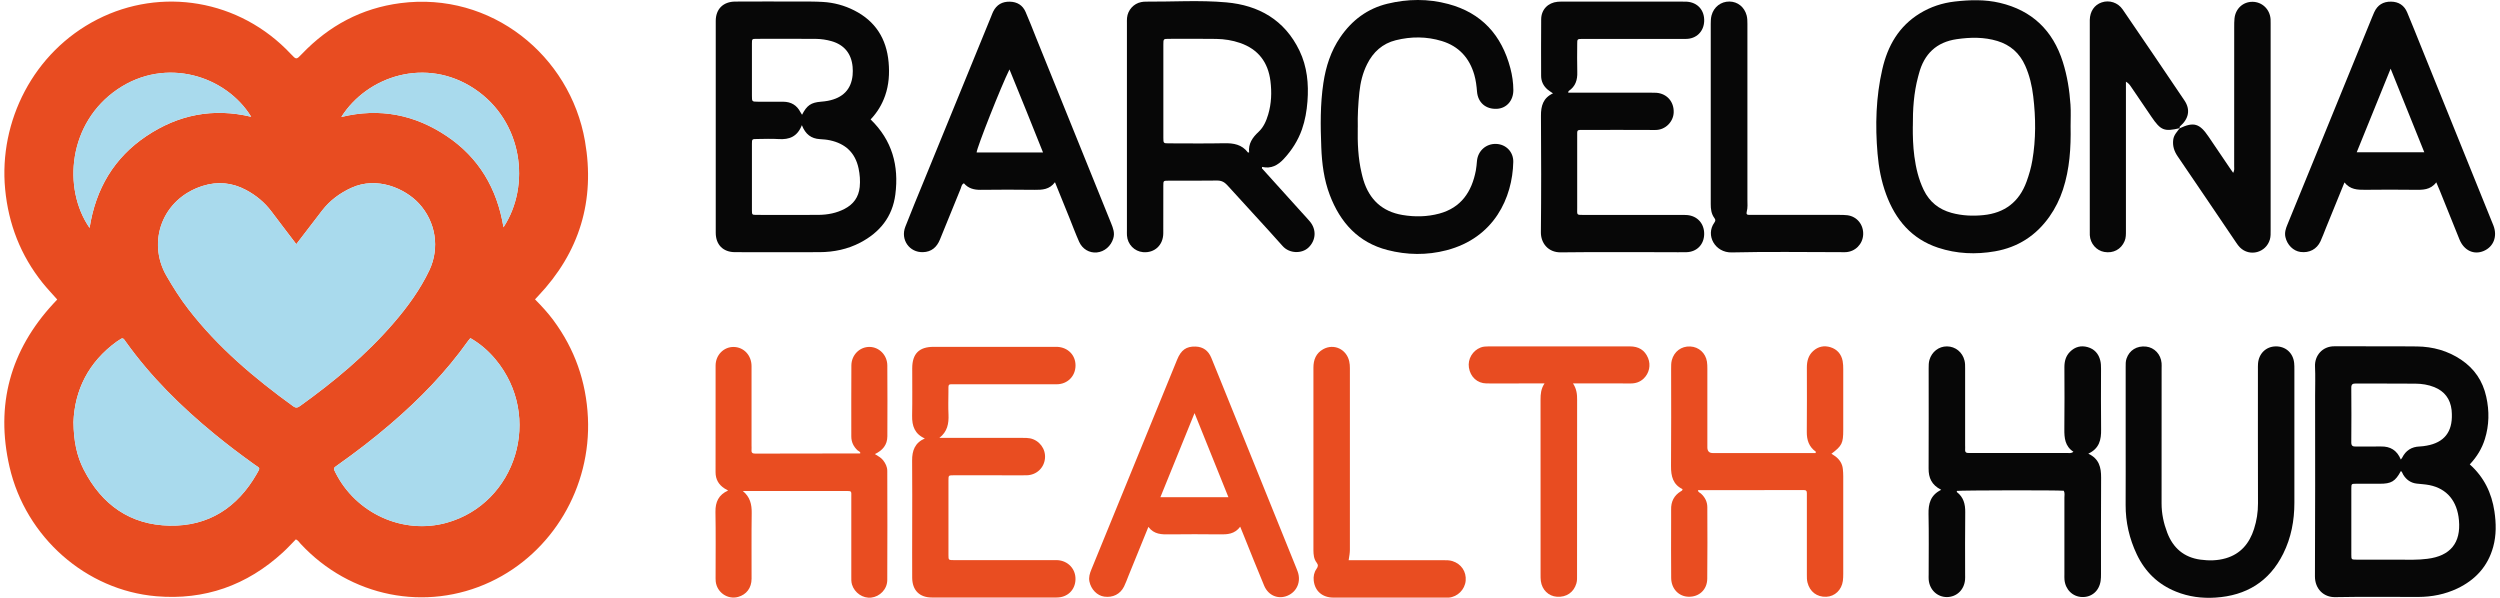 <svg width="138" height="33" viewBox="0 0 138 33" fill="none" xmlns="http://www.w3.org/2000/svg">
<g id="logo 1" clip-path="url(#clip0_384_1106)">
<path id="Vector" d="M29.535 16.527C29.906 16.901 30.243 17.268 30.541 17.669C31.723 19.263 32.357 21.053 32.453 23.05C32.636 26.895 30.501 30.509 27.075 32.118C23.507 33.793 19.326 32.956 16.597 30.021C16.518 29.935 16.457 29.827 16.332 29.772C16.093 30.014 15.862 30.268 15.61 30.498C13.624 32.318 11.288 33.139 8.626 32.913C4.752 32.583 1.418 29.655 0.526 25.771C-0.26 22.347 0.571 19.335 2.942 16.765C3.015 16.686 3.087 16.61 3.159 16.533C2.883 16.22 2.604 15.929 2.351 15.614C1.144 14.104 0.468 12.378 0.284 10.442C-0.071 6.71 1.831 2.876 5.379 1.068C8.882 -0.718 13.211 -0.054 16.058 2.984C16.359 3.304 16.356 3.301 16.668 2.975C18.165 1.412 19.965 0.451 22.103 0.173C27.12 -0.478 31.468 3.07 32.29 7.783C32.863 11.072 31.989 13.934 29.702 16.344C29.654 16.395 29.605 16.448 29.533 16.525L29.535 16.527ZM16.356 13.478C15.878 12.851 15.43 12.268 14.988 11.677C14.61 11.172 14.137 10.784 13.589 10.49C12.824 10.08 12.024 9.999 11.193 10.261C8.945 10.969 8.109 13.356 9.19 15.226C9.56 15.867 9.955 16.491 10.407 17.075C12.04 19.185 14.049 20.878 16.188 22.426C16.332 22.53 16.428 22.506 16.561 22.411C18.445 21.061 20.221 19.585 21.742 17.816C22.505 16.93 23.191 15.987 23.698 14.924C24.289 13.681 24.051 12.23 23.121 11.227C22.371 10.418 20.825 9.712 19.394 10.369C18.76 10.66 18.212 11.062 17.781 11.621C17.316 12.223 16.857 12.827 16.358 13.476L16.356 13.478ZM25.963 18.665C25.914 18.725 25.875 18.767 25.84 18.815C24.62 20.535 23.163 22.029 21.573 23.392C20.627 24.205 19.641 24.962 18.625 25.68C18.396 25.841 18.396 25.845 18.508 26.068C19.641 28.343 22.249 29.525 24.655 28.855C28.484 27.79 29.991 23.004 27.345 19.831C26.954 19.362 26.498 18.971 25.961 18.661L25.963 18.665ZM4.056 23.312C4.067 24.331 4.231 25.16 4.624 25.925C5.62 27.869 7.194 28.974 9.362 29.016C11.499 29.056 13.098 28.03 14.17 26.161C14.384 25.788 14.359 25.868 14.044 25.641C13.292 25.103 12.555 24.547 11.84 23.959C10.009 22.457 8.329 20.804 6.941 18.863C6.914 18.824 6.886 18.786 6.859 18.747C6.81 18.681 6.754 18.656 6.678 18.705C6.599 18.756 6.516 18.804 6.44 18.859C4.882 19.988 4.116 21.54 4.054 23.312H4.056ZM4.945 12.581C5.285 10.411 6.302 8.705 8.08 7.512C9.837 6.332 11.764 5.944 13.865 6.447C12.481 4.194 9.165 3.112 6.493 4.926C3.773 6.773 3.436 10.393 4.945 12.581ZM18.845 6.456C20.971 5.938 22.899 6.332 24.66 7.512C26.424 8.694 27.439 10.396 27.792 12.545C29.308 10.232 28.857 6.688 26.201 4.911C23.512 3.111 20.261 4.209 18.843 6.454L18.845 6.456Z" fill="#E84C21"/>
<path id="Vector_2" d="M48.059 6.593C49.25 7.748 49.627 9.148 49.423 10.735C49.263 11.972 48.56 12.829 47.491 13.39C46.79 13.758 46.029 13.916 45.242 13.919C43.687 13.925 42.13 13.923 40.574 13.919C39.918 13.919 39.511 13.511 39.509 12.852C39.507 8.952 39.507 5.054 39.509 1.154C39.509 0.503 39.916 0.093 40.58 0.087C41.735 0.078 42.89 0.084 44.045 0.085C44.505 0.085 44.964 0.08 45.424 0.107C46.029 0.142 46.611 0.299 47.152 0.574C48.315 1.161 48.936 2.133 49.051 3.436C49.107 4.059 49.069 4.675 48.86 5.276C48.689 5.768 48.428 6.202 48.059 6.591V6.593ZM44.263 6.908C44.013 7.549 43.564 7.713 42.989 7.677C42.591 7.651 42.187 7.669 41.787 7.673C41.511 7.675 41.506 7.679 41.506 7.944C41.504 9.165 41.504 10.383 41.506 11.604C41.506 11.855 41.513 11.862 41.764 11.862C42.906 11.864 44.051 11.871 45.193 11.861C45.691 11.855 46.177 11.764 46.626 11.527C47.111 11.273 47.399 10.885 47.457 10.321C47.491 9.972 47.464 9.628 47.392 9.289C47.206 8.422 46.658 7.927 45.818 7.746C45.635 7.706 45.445 7.691 45.258 7.68C44.784 7.653 44.463 7.419 44.263 6.908ZM44.272 6.337C44.542 5.81 44.77 5.66 45.314 5.614C45.442 5.603 45.572 5.59 45.7 5.565C46.529 5.406 46.988 4.932 47.064 4.152C47.078 3.998 47.078 3.841 47.064 3.687C46.997 2.959 46.601 2.475 45.907 2.274C45.622 2.192 45.33 2.15 45.036 2.146C43.942 2.139 42.847 2.141 41.753 2.144C41.511 2.144 41.506 2.152 41.506 2.411C41.504 3.367 41.506 4.322 41.506 5.277C41.506 5.611 41.508 5.612 41.828 5.614C42.299 5.616 42.771 5.614 43.241 5.616C43.667 5.62 43.986 5.805 44.184 6.192C44.206 6.233 44.233 6.271 44.274 6.337H44.272Z" fill="#070707"/>
<path id="Vector_3" d="M136.331 25.634C137.119 26.337 137.54 27.213 137.692 28.226C137.789 28.879 137.802 29.54 137.625 30.184C137.33 31.267 136.634 32.012 135.648 32.483C134.967 32.806 134.241 32.949 133.491 32.951C131.959 32.953 130.427 32.933 128.895 32.962C128.267 32.973 127.782 32.504 127.785 31.816C127.803 28.491 127.794 25.167 127.794 21.842C127.794 21.304 127.814 20.764 127.789 20.228C127.762 19.635 128.193 19.11 128.86 19.115C130.381 19.124 131.899 19.106 133.421 19.124C134.294 19.135 135.12 19.362 135.857 19.858C136.589 20.351 137.05 21.031 137.241 21.901C137.416 22.686 137.405 23.465 137.165 24.236C137.003 24.757 136.729 25.211 136.333 25.634H136.331ZM132.53 26C132.217 26.577 132 26.705 131.354 26.703C130.917 26.703 130.481 26.701 130.045 26.703C129.8 26.705 129.795 26.708 129.793 26.963C129.791 28.182 129.791 29.401 129.793 30.621C129.793 30.887 129.799 30.892 130.071 30.892C131.12 30.894 132.168 30.89 133.215 30.896C133.475 30.896 133.734 30.877 133.99 30.846C135.259 30.691 135.848 29.968 135.734 28.716C135.639 27.656 135.07 26.972 134.104 26.778C133.873 26.732 133.637 26.723 133.403 26.695C133.076 26.657 132.833 26.485 132.66 26.207C132.617 26.137 132.601 26.049 132.529 25.998L132.53 26ZM132.525 25.365C132.561 25.317 132.586 25.292 132.602 25.261C132.803 24.86 133.125 24.662 133.565 24.646C133.694 24.64 133.822 24.624 133.95 24.6C134.918 24.428 135.379 23.844 135.342 22.847C135.34 22.775 135.336 22.702 135.329 22.633C135.257 22.018 134.938 21.597 134.371 21.368C134.037 21.234 133.685 21.181 133.332 21.178C132.237 21.167 131.139 21.178 130.044 21.17C129.872 21.17 129.79 21.203 129.791 21.405C129.8 22.409 129.8 23.414 129.791 24.419C129.79 24.624 129.879 24.651 130.047 24.649C130.507 24.642 130.966 24.655 131.426 24.646C131.941 24.635 132.311 24.849 132.525 25.367V25.365Z" fill="#070707"/>
<path id="Vector_4" d="M69.656 9.289C70.388 10.1 71.12 10.909 71.851 11.72C72.002 11.888 72.159 12.051 72.303 12.223C72.684 12.675 72.642 13.273 72.224 13.669C71.864 14.009 71.179 14.009 70.799 13.579C69.797 12.45 68.764 11.35 67.753 10.23C67.589 10.049 67.427 9.963 67.178 9.966C66.282 9.981 65.387 9.97 64.489 9.974C64.221 9.974 64.215 9.979 64.215 10.252C64.213 11.125 64.219 11.999 64.213 12.873C64.21 13.533 63.732 13.974 63.096 13.919C62.621 13.877 62.242 13.489 62.209 13.004C62.202 12.909 62.206 12.812 62.206 12.717C62.206 8.912 62.206 5.107 62.206 1.302C62.206 1.194 62.202 1.086 62.213 0.98C62.253 0.558 62.579 0.195 62.992 0.116C63.073 0.1 63.155 0.091 63.239 0.091C64.723 0.102 66.214 -0.001 67.693 0.131C69.478 0.29 70.912 1.096 71.73 2.796C72.155 3.678 72.246 4.628 72.172 5.596C72.132 6.121 72.044 6.637 71.869 7.139C71.651 7.757 71.31 8.292 70.867 8.769C70.539 9.123 70.17 9.329 69.667 9.214C69.663 9.24 69.661 9.267 69.658 9.293L69.656 9.289ZM68.951 8.412C68.899 7.935 69.135 7.591 69.472 7.28C69.746 7.025 69.897 6.681 70.004 6.321C70.184 5.715 70.206 5.091 70.128 4.472C69.998 3.431 69.449 2.715 68.452 2.371C68.023 2.223 67.582 2.155 67.135 2.148C66.262 2.135 65.39 2.142 64.518 2.144C64.219 2.144 64.217 2.148 64.217 2.466C64.217 4.178 64.217 5.887 64.217 7.598C64.217 7.909 64.221 7.913 64.525 7.913C65.54 7.913 66.553 7.929 67.567 7.907C68.09 7.896 68.551 7.971 68.888 8.42C68.892 8.425 68.91 8.418 68.953 8.411L68.951 8.412Z" fill="#070707"/>
<path id="Vector_5" d="M114.297 6.961C114.32 8.147 114.248 9.326 113.875 10.464C113.699 11 113.453 11.5 113.127 11.961C112.383 13.013 111.381 13.652 110.127 13.872C109.067 14.057 108.011 14.014 106.984 13.674C105.531 13.193 104.635 12.142 104.113 10.724C103.848 10.003 103.705 9.251 103.641 8.487C103.506 6.919 103.55 5.358 103.904 3.819C104.201 2.521 104.821 1.447 105.974 0.74C106.569 0.376 107.213 0.164 107.899 0.085C108.733 -0.01 109.573 -0.036 110.395 0.158C112.159 0.574 113.318 1.67 113.869 3.423C114.111 4.19 114.237 4.979 114.291 5.781C114.318 6.172 114.297 6.569 114.297 6.963V6.961ZM105.587 6.976C105.582 7.506 105.598 8.068 105.672 8.628C105.758 9.271 105.904 9.895 106.187 10.482C106.508 11.148 107.025 11.558 107.726 11.751C108.305 11.908 108.892 11.934 109.481 11.875C110.644 11.76 111.453 11.159 111.864 10.032C112.003 9.65 112.116 9.262 112.184 8.861C112.387 7.684 112.376 6.502 112.235 5.321C112.167 4.739 112.033 4.168 111.794 3.63C111.485 2.933 110.97 2.479 110.251 2.261C109.512 2.038 108.762 2.054 108.011 2.162C106.895 2.324 106.21 2.975 105.924 4.071C105.91 4.13 105.892 4.187 105.877 4.243C105.641 5.129 105.582 6.033 105.589 6.976H105.587Z" fill="#070707"/>
<path id="Vector_6" d="M51.059 24.207C50.491 23.959 50.339 23.513 50.349 22.951C50.367 22.078 50.353 21.203 50.355 20.33C50.356 19.527 50.733 19.146 51.532 19.146C53.748 19.146 55.965 19.146 58.181 19.146C58.241 19.146 58.298 19.146 58.358 19.146C58.951 19.174 59.372 19.604 59.369 20.177C59.367 20.764 58.926 21.211 58.327 21.212C56.476 21.216 54.624 21.212 52.773 21.212C52.303 21.212 52.357 21.154 52.353 21.628C52.35 22.047 52.337 22.466 52.357 22.883C52.379 23.385 52.295 23.831 51.852 24.172H52.191C53.618 24.172 55.044 24.172 56.471 24.172C56.601 24.172 56.732 24.172 56.858 24.196C57.374 24.302 57.727 24.776 57.684 25.29C57.639 25.828 57.215 26.227 56.662 26.236C56.156 26.244 55.647 26.236 55.141 26.236C54.303 26.236 53.467 26.236 52.629 26.236C52.361 26.236 52.355 26.242 52.355 26.511C52.353 27.887 52.353 29.263 52.355 30.64C52.355 30.916 52.361 30.918 52.658 30.919C54.462 30.919 56.266 30.919 58.069 30.919C58.163 30.919 58.259 30.916 58.353 30.919C58.949 30.945 59.383 31.403 59.367 31.985C59.353 32.563 58.926 32.982 58.331 32.982C56.421 32.986 54.511 32.982 52.6 32.982C52.211 32.982 51.821 32.982 51.432 32.982C50.755 32.98 50.358 32.583 50.353 31.89C50.347 30.98 50.353 30.07 50.353 29.161C50.353 27.916 50.362 26.672 50.349 25.427C50.344 24.875 50.501 24.439 51.059 24.199V24.207Z" fill="#E94D21"/>
<path id="Vector_7" d="M107.152 27.036C106.621 26.767 106.455 26.373 106.459 25.859C106.469 24.016 106.462 22.173 106.462 20.33C106.462 20.175 106.462 20.021 106.505 19.869C106.635 19.419 107.021 19.119 107.471 19.121C107.94 19.122 108.331 19.443 108.442 19.908C108.477 20.05 108.475 20.191 108.475 20.336C108.475 21.749 108.475 23.16 108.475 24.573C108.475 24.657 108.481 24.741 108.475 24.823C108.466 24.97 108.545 25.01 108.669 25.005C108.717 25.003 108.763 25.005 108.812 25.005C110.582 25.005 112.35 25.005 114.119 25.005C114.218 25.005 114.326 25.037 114.453 24.937C113.986 24.633 113.946 24.174 113.952 23.68C113.966 22.543 113.959 21.406 113.955 20.268C113.955 19.944 114.029 19.655 114.264 19.419C114.541 19.139 114.88 19.058 115.24 19.161C115.604 19.263 115.844 19.521 115.936 19.904C115.974 20.056 115.977 20.211 115.977 20.367C115.977 21.48 115.965 22.592 115.981 23.705C115.99 24.269 115.889 24.754 115.274 25.043C115.876 25.325 115.984 25.804 115.981 26.364C115.968 28.136 115.977 29.906 115.975 31.677C115.975 31.809 115.974 31.941 115.954 32.071C115.869 32.623 115.459 32.975 114.928 32.956C114.409 32.938 114.008 32.543 113.959 31.999C113.95 31.904 113.955 31.807 113.955 31.712C113.955 30.299 113.955 28.888 113.955 27.475C113.955 27.347 113.986 27.212 113.921 27.089C113.541 27.052 108.291 27.062 108.019 27.098C108.019 27.12 108.01 27.155 108.019 27.162C108.383 27.44 108.486 27.819 108.481 28.268C108.466 29.417 108.475 30.564 108.475 31.714C108.475 31.809 108.481 31.906 108.471 32.001C108.423 32.561 108.005 32.956 107.467 32.958C106.936 32.958 106.511 32.556 106.464 31.999C106.455 31.904 106.462 31.807 106.462 31.712C106.462 30.599 106.478 29.486 106.455 28.374C106.444 27.805 106.559 27.332 107.15 27.04L107.152 27.036Z" fill="#070707"/>
<path id="Vector_8" d="M74.948 7.031C74.933 7.882 74.964 8.729 75.162 9.56C75.193 9.688 75.222 9.816 75.261 9.941C75.593 11.024 76.305 11.679 77.411 11.866C78.091 11.981 78.776 11.97 79.446 11.791C80.648 11.467 81.239 10.596 81.466 9.415C81.5 9.24 81.511 9.06 81.529 8.881C81.582 8.325 82.031 7.926 82.585 7.944C83.126 7.962 83.546 8.381 83.533 8.941C83.488 10.907 82.488 13.129 79.844 13.815C78.767 14.095 77.667 14.08 76.59 13.802C74.984 13.39 73.984 12.292 73.404 10.764C73.083 9.919 72.969 9.026 72.935 8.129C72.888 6.947 72.874 5.761 73.05 4.584C73.187 3.674 73.461 2.818 73.984 2.055C74.627 1.114 75.485 0.473 76.586 0.206C77.704 -0.065 78.831 -0.078 79.945 0.221C81.776 0.709 82.89 1.93 83.373 3.768C83.476 4.161 83.535 4.564 83.537 4.972C83.538 5.552 83.165 5.978 82.632 6.006C82.014 6.039 81.58 5.662 81.531 5.054C81.506 4.743 81.468 4.434 81.383 4.135C81.115 3.195 80.523 2.552 79.594 2.267C78.752 2.009 77.894 2.009 77.045 2.221C76.317 2.402 75.797 2.871 75.462 3.546C75.22 4.031 75.094 4.553 75.038 5.091C74.971 5.733 74.935 6.377 74.95 7.025L74.948 7.031Z" fill="#070707"/>
<path id="Vector_9" d="M93.725 27.078C93.743 27.171 93.833 27.193 93.891 27.244C94.114 27.446 94.244 27.695 94.244 27.999C94.248 29.314 94.257 30.632 94.24 31.948C94.233 32.552 93.792 32.953 93.212 32.94C92.669 32.929 92.257 32.504 92.249 31.91C92.237 30.868 92.246 29.827 92.246 28.785C92.246 28.57 92.251 28.355 92.246 28.14C92.233 27.695 92.402 27.351 92.782 27.12C92.822 27.096 92.873 27.084 92.875 26.999C92.354 26.75 92.235 26.293 92.24 25.736C92.257 23.941 92.246 22.146 92.246 20.35C92.246 20.195 92.244 20.041 92.283 19.887C92.408 19.404 92.811 19.1 93.303 19.126C93.774 19.148 94.149 19.487 94.224 19.964C94.244 20.092 94.246 20.226 94.246 20.358C94.246 21.734 94.246 23.11 94.246 24.486C94.246 24.558 94.246 24.629 94.246 24.703C94.249 24.903 94.346 25.005 94.535 25.008C94.605 25.008 94.677 25.008 94.747 25.008C96.457 25.008 98.167 25.008 99.877 25.008H100.209C100.245 24.971 100.249 24.944 100.225 24.928C99.856 24.66 99.73 24.293 99.735 23.84C99.748 22.656 99.74 21.47 99.739 20.286C99.739 19.937 99.818 19.624 100.083 19.38C100.362 19.124 100.694 19.06 101.04 19.166C101.402 19.278 101.64 19.54 101.714 19.926C101.743 20.078 101.747 20.235 101.747 20.391C101.748 21.503 101.747 22.616 101.747 23.729C101.747 24.468 101.68 24.605 101.096 25.047C101.177 25.1 101.253 25.145 101.323 25.198C101.548 25.372 101.696 25.596 101.725 25.888C101.738 26.018 101.747 26.15 101.747 26.282C101.747 28.077 101.747 29.873 101.747 31.668C101.747 31.8 101.743 31.931 101.727 32.062C101.658 32.567 101.285 32.923 100.809 32.942C100.291 32.962 99.901 32.662 99.773 32.153C99.737 32.01 99.739 31.869 99.739 31.725C99.739 30.312 99.739 28.901 99.739 27.488C99.739 27.404 99.735 27.32 99.739 27.237C99.748 27.098 99.685 27.04 99.55 27.052C99.539 27.052 99.526 27.052 99.513 27.052C97.591 27.052 95.669 27.054 93.747 27.056C93.739 27.056 93.732 27.069 93.723 27.078H93.725Z" fill="#E94D21"/>
<path id="Vector_10" d="M85.727 5.155C85.605 5.069 85.504 5.012 85.419 4.937C85.194 4.739 85.07 4.489 85.07 4.183C85.07 3.142 85.061 2.1 85.073 1.061C85.079 0.525 85.452 0.148 85.979 0.098C86.084 0.089 86.192 0.089 86.297 0.089C88.477 0.089 90.659 0.089 92.84 0.089C92.934 0.089 93.029 0.089 93.123 0.094C93.714 0.138 94.094 0.57 94.071 1.169C94.05 1.74 93.64 2.146 93.062 2.148C91.222 2.152 89.384 2.148 87.544 2.148C87.474 2.148 87.401 2.148 87.331 2.148C87.066 2.153 87.062 2.155 87.062 2.43C87.061 2.944 87.05 3.458 87.066 3.973C87.081 4.412 86.967 4.774 86.59 5.023C86.576 5.032 86.578 5.063 86.563 5.115C86.682 5.115 86.796 5.115 86.908 5.115C88.299 5.115 89.69 5.115 91.081 5.115C91.199 5.115 91.318 5.115 91.435 5.122C92.017 5.169 92.404 5.614 92.388 6.198C92.376 6.707 91.941 7.181 91.37 7.175C90.061 7.166 88.753 7.172 87.443 7.172C87.021 7.172 87.061 7.141 87.061 7.556C87.061 8.861 87.061 10.164 87.061 11.469C87.061 11.888 87.005 11.864 87.468 11.864C89.236 11.864 91.005 11.864 92.774 11.864C92.891 11.864 93.01 11.862 93.127 11.871C93.695 11.917 94.077 12.342 94.071 12.918C94.064 13.495 93.668 13.906 93.091 13.921C92.772 13.928 92.454 13.921 92.136 13.921C90.142 13.921 88.149 13.905 86.158 13.93C85.444 13.94 85.05 13.401 85.057 12.821C85.079 10.68 85.075 8.539 85.061 6.396C85.057 5.85 85.178 5.409 85.725 5.153L85.727 5.155Z" fill="#070707"/>
<path id="Vector_11" d="M41.002 27.102C41.402 27.428 41.501 27.836 41.494 28.321C41.476 29.529 41.49 30.738 41.487 31.946C41.485 32.455 41.204 32.823 40.741 32.951C40.166 33.11 39.573 32.7 39.508 32.098C39.497 31.992 39.501 31.882 39.501 31.776C39.501 30.603 39.515 29.43 39.493 28.259C39.484 27.706 39.672 27.309 40.191 27.078C40.113 27.034 40.052 27.001 39.993 26.963C39.67 26.754 39.499 26.461 39.499 26.068C39.499 24.106 39.495 22.142 39.501 20.18C39.501 19.593 39.957 19.141 40.505 19.152C41.058 19.163 41.483 19.611 41.485 20.208C41.49 21.668 41.485 23.127 41.485 24.587C41.485 24.672 41.492 24.756 41.485 24.838C41.469 24.999 41.546 25.039 41.692 25.039C43.613 25.034 45.536 25.034 47.457 25.03C47.468 25.03 47.477 25.023 47.493 25.015C47.482 24.919 47.385 24.904 47.331 24.853C47.113 24.646 46.992 24.399 46.992 24.091C46.992 22.786 46.987 21.483 46.996 20.178C46.999 19.591 47.454 19.143 48.002 19.15C48.531 19.157 48.977 19.602 48.98 20.173C48.991 21.478 48.987 22.781 48.982 24.086C48.98 24.558 48.721 24.862 48.295 25.065C48.461 25.173 48.629 25.255 48.746 25.404C48.881 25.577 48.978 25.771 48.978 25.993C48.982 28.002 48.989 30.014 48.977 32.023C48.973 32.526 48.567 32.934 48.09 32.988C47.63 33.039 47.171 32.726 47.03 32.267C46.983 32.115 46.992 31.959 46.992 31.803C46.992 30.356 46.992 28.908 46.992 27.461C46.992 27.096 47.039 27.102 46.657 27.102C44.83 27.102 43.002 27.102 41.173 27.102C41.115 27.102 41.056 27.102 40.998 27.102H41.002Z" fill="#E94D21"/>
<path id="Vector_12" d="M58.236 10.056C57.931 10.468 57.527 10.484 57.104 10.479C56.115 10.466 55.123 10.466 54.132 10.479C53.77 10.482 53.456 10.405 53.209 10.118C53.074 10.177 53.071 10.31 53.03 10.411C52.644 11.348 52.267 12.289 51.883 13.226C51.711 13.647 51.415 13.907 50.944 13.919C50.2 13.941 49.697 13.231 49.973 12.519C50.301 11.674 50.651 10.839 50.993 10.001C52.233 6.967 53.474 3.932 54.715 0.9C54.75 0.812 54.783 0.72 54.825 0.636C55.015 0.256 55.327 0.084 55.743 0.093C56.147 0.102 56.45 0.285 56.612 0.658C56.818 1.127 57.002 1.606 57.192 2.082C58.573 5.497 59.953 8.912 61.334 12.325C61.442 12.592 61.545 12.854 61.454 13.156C61.328 13.583 60.97 13.897 60.537 13.936C60.135 13.971 59.748 13.749 59.569 13.348C59.375 12.913 59.209 12.466 59.031 12.023C58.771 11.383 58.511 10.744 58.234 10.056H58.236ZM57.575 8.416C56.956 6.873 56.358 5.369 55.723 3.833C55.279 4.716 53.916 8.162 53.909 8.416H57.575Z" fill="#070707"/>
<path id="Vector_13" d="M134.482 10.065C134.156 10.497 133.72 10.482 133.278 10.477C132.37 10.468 131.462 10.464 130.556 10.477C130.13 10.482 129.727 10.464 129.415 10.07C129.062 10.938 128.724 11.763 128.389 12.589C128.29 12.832 128.202 13.079 128.092 13.317C127.885 13.76 127.476 13.972 126.987 13.908C126.589 13.855 126.252 13.518 126.155 13.087C126.099 12.838 126.175 12.614 126.267 12.393C126.83 11.013 127.395 9.635 127.959 8.255C128.955 5.815 129.95 3.378 130.945 0.938C130.981 0.85 131.017 0.762 131.057 0.675C131.24 0.272 131.554 0.085 131.986 0.091C132.406 0.096 132.711 0.294 132.875 0.682C133.147 1.33 133.406 1.983 133.67 2.637C134.965 5.841 136.261 9.047 137.557 12.252C137.584 12.318 137.613 12.384 137.638 12.452C137.867 13.046 137.647 13.621 137.101 13.853C136.56 14.084 136.014 13.83 135.764 13.22C135.398 12.327 135.043 11.428 134.681 10.534C134.625 10.393 134.564 10.254 134.482 10.063V10.065ZM131.963 3.791C131.323 5.367 130.711 6.877 130.091 8.405H133.821C133.205 6.877 132.601 5.376 131.963 3.791Z" fill="#070707"/>
<path id="Vector_14" d="M68.462 29.071C68.147 29.494 67.742 29.503 67.32 29.497C66.4 29.486 65.48 29.486 64.56 29.497C64.126 29.503 63.705 29.505 63.391 29.084C63.011 30.017 62.652 30.899 62.293 31.783C62.212 31.983 62.142 32.186 62.046 32.378C61.836 32.799 61.43 33 60.956 32.934C60.562 32.881 60.225 32.532 60.136 32.1C60.088 31.864 60.156 31.651 60.243 31.439C60.924 29.774 61.605 28.107 62.286 26.441C63.184 24.245 64.079 22.049 64.977 19.853C65.195 19.318 65.485 19.115 65.99 19.13C66.415 19.142 66.7 19.358 66.862 19.747C67.037 20.164 67.204 20.585 67.374 21.006C68.767 24.454 70.162 27.903 71.555 31.351C71.582 31.417 71.609 31.483 71.632 31.551C71.831 32.102 71.593 32.664 71.068 32.883C70.558 33.097 70.014 32.878 69.783 32.332C69.399 31.421 69.037 30.498 68.666 29.582C68.608 29.439 68.55 29.294 68.46 29.075L68.462 29.071ZM65.939 22.803C65.296 24.388 64.681 25.903 64.054 27.444H67.808C67.188 25.907 66.577 24.39 65.939 22.803Z" fill="#E94D21"/>
<path id="Vector_15" d="M117.337 24.241C117.337 22.913 117.337 21.586 117.337 20.257C117.337 20.102 117.331 19.948 117.384 19.796C117.539 19.333 117.96 19.073 118.469 19.132C118.926 19.185 119.279 19.56 119.319 20.043C119.327 20.138 119.321 20.235 119.321 20.33C119.321 22.819 119.325 25.308 119.319 27.795C119.319 28.355 119.435 28.888 119.631 29.402C119.955 30.255 120.559 30.768 121.46 30.892C121.93 30.956 122.403 30.951 122.862 30.817C123.684 30.579 124.169 29.993 124.423 29.197C124.569 28.742 124.643 28.271 124.641 27.786C124.634 25.334 124.637 22.881 124.637 20.429C124.637 20.31 124.634 20.189 124.643 20.07C124.684 19.52 125.079 19.133 125.609 19.121C126.162 19.108 126.58 19.479 126.638 20.039C126.65 20.158 126.65 20.277 126.65 20.398C126.65 22.85 126.65 25.303 126.65 27.755C126.65 28.738 126.472 29.682 126.034 30.563C125.262 32.116 123.98 32.878 122.3 32.987C121.552 33.037 120.818 32.942 120.116 32.658C119.126 32.261 118.409 31.567 117.951 30.601C117.542 29.739 117.33 28.828 117.335 27.865C117.342 26.657 117.337 25.447 117.337 24.239V24.241Z" fill="#070707"/>
<path id="Vector_16" d="M86.83 21.165C87.039 21.487 87.059 21.778 87.057 22.082C87.053 25.301 87.055 28.52 87.053 31.739C87.053 31.895 87.062 32.049 87.017 32.202C86.873 32.695 86.469 32.977 85.943 32.94C85.478 32.909 85.12 32.561 85.054 32.071C85.038 31.953 85.04 31.833 85.04 31.712C85.04 28.493 85.04 25.273 85.038 22.054C85.038 21.754 85.06 21.463 85.258 21.165C84.793 21.165 84.395 21.165 83.996 21.165C83.348 21.165 82.699 21.172 82.05 21.165C81.544 21.158 81.165 20.806 81.084 20.292C81.01 19.82 81.286 19.353 81.735 19.181C81.872 19.128 82.013 19.124 82.153 19.122C84.759 19.122 87.365 19.122 89.972 19.121C90.446 19.121 90.791 19.318 90.975 19.768C91.133 20.158 91.036 20.599 90.737 20.89C90.529 21.092 90.283 21.169 89.996 21.167C89.052 21.159 88.109 21.163 87.165 21.163C87.073 21.163 86.981 21.163 86.826 21.163L86.83 21.165Z" fill="#E84C21"/>
<path id="Vector_17" d="M74.447 30.923H74.873C76.475 30.923 78.079 30.923 79.681 30.923C79.845 30.923 80.009 30.921 80.171 30.971C80.658 31.123 80.951 31.551 80.905 32.058C80.859 32.543 80.461 32.944 79.975 32.988C79.917 32.993 79.857 32.988 79.798 32.988C77.736 32.988 75.673 32.988 73.611 32.988C72.997 32.988 72.582 32.629 72.518 32.049C72.492 31.814 72.539 31.591 72.672 31.401C72.759 31.276 72.779 31.189 72.678 31.057C72.526 30.861 72.503 30.617 72.501 30.376C72.501 27.016 72.501 23.656 72.501 20.294C72.501 19.858 72.644 19.496 73.04 19.276C73.631 18.95 74.321 19.271 74.476 19.939C74.507 20.069 74.514 20.198 74.514 20.33C74.514 23.667 74.514 27.003 74.514 30.339C74.514 30.52 74.483 30.694 74.446 30.919L74.447 30.923Z" fill="#E94D21"/>
<path id="Vector_18" d="M96.457 6.31C96.457 7.876 96.457 9.445 96.457 11.011C96.457 11.238 96.482 11.467 96.419 11.69C96.383 11.816 96.438 11.868 96.563 11.862C96.646 11.859 96.729 11.862 96.81 11.862C98.378 11.862 99.945 11.862 101.513 11.862C101.667 11.862 101.822 11.862 101.973 11.881C102.508 11.948 102.876 12.406 102.847 12.957C102.818 13.48 102.409 13.892 101.887 13.919C101.793 13.925 101.697 13.919 101.603 13.919C99.6 13.919 97.594 13.885 95.592 13.934C94.674 13.956 94.128 12.986 94.633 12.287C94.7 12.194 94.705 12.131 94.635 12.036C94.462 11.807 94.431 11.535 94.433 11.255C94.433 7.94 94.433 4.626 94.433 1.312C94.433 1.156 94.438 1.002 94.478 0.849C94.602 0.385 94.995 0.08 95.467 0.085C95.925 0.091 96.293 0.393 96.415 0.852C96.455 1.006 96.457 1.16 96.457 1.315C96.457 2.979 96.457 4.641 96.457 6.304V6.31Z" fill="#070707"/>
<path id="Vector_19" d="M120.317 7.082C121.094 6.716 121.416 6.809 121.912 7.543C122.297 8.114 122.685 8.685 123.072 9.256C123.13 9.34 123.191 9.425 123.272 9.542C123.353 9.395 123.326 9.276 123.326 9.166C123.326 6.606 123.326 4.048 123.328 1.487C123.328 1.332 123.328 1.176 123.344 1.022C123.398 0.479 123.813 0.098 124.336 0.1C124.869 0.102 125.298 0.512 125.336 1.059C125.341 1.143 125.339 1.226 125.339 1.31C125.339 5.113 125.339 8.918 125.339 12.721C125.339 12.887 125.346 13.054 125.298 13.218C125.085 13.949 124.181 14.192 123.645 13.658C123.57 13.583 123.507 13.495 123.447 13.407C122.366 11.811 121.288 10.213 120.201 8.621C120.011 8.341 119.919 8.05 119.962 7.712C119.996 7.444 120.18 7.272 120.322 7.073L120.313 7.082H120.317Z" fill="#070707"/>
<path id="Vector_20" d="M120.324 7.075C119.468 7.278 119.272 7.199 118.765 6.454C118.383 5.892 118.003 5.332 117.621 4.771C117.556 4.675 117.486 4.586 117.351 4.509C117.351 4.633 117.351 4.758 117.351 4.882C117.351 7.503 117.351 10.124 117.351 12.744C117.351 12.935 117.356 13.125 117.278 13.308C117.086 13.764 116.655 13.996 116.154 13.907C115.716 13.828 115.384 13.444 115.357 12.98C115.352 12.885 115.356 12.788 115.356 12.693C115.356 8.899 115.356 5.107 115.356 1.313C115.356 1.242 115.356 1.171 115.356 1.097C115.368 0.627 115.61 0.27 116.012 0.133C116.431 -0.012 116.907 0.137 117.172 0.523C118.313 2.194 119.452 3.866 120.582 5.547C120.924 6.055 120.822 6.557 120.328 6.983C120.31 7 120.319 7.051 120.315 7.086L120.324 7.076V7.075Z" fill="#070707"/>
<path id="Vector_21" d="M16.355 13.478C16.853 12.829 17.314 12.225 17.779 11.623C18.21 11.064 18.757 10.664 19.392 10.371C20.823 9.714 22.369 10.42 23.119 11.229C24.049 12.232 24.286 13.683 23.695 14.926C23.189 15.989 22.502 16.932 21.74 17.817C20.219 19.587 18.442 21.062 16.559 22.413C16.425 22.508 16.332 22.534 16.186 22.428C14.047 20.879 12.037 19.186 10.405 17.076C9.952 16.492 9.559 15.868 9.188 15.228C8.107 13.356 8.943 10.971 11.19 10.263C12.021 10.001 12.821 10.082 13.587 10.492C14.135 10.786 14.609 11.174 14.986 11.679C15.427 12.268 15.876 12.852 16.353 13.48L16.355 13.478Z" fill="#A9DAED"/>
<path id="Vector_22" d="M25.963 18.663C26.5 18.972 26.956 19.364 27.347 19.832C29.992 23.004 28.486 27.79 24.656 28.857C22.25 29.527 19.643 28.345 18.509 26.07C18.397 25.846 18.396 25.843 18.626 25.682C19.643 24.964 20.63 24.206 21.575 23.394C23.166 22.029 24.622 20.535 25.842 18.817C25.876 18.769 25.916 18.725 25.965 18.667L25.963 18.663Z" fill="#A9DAED"/>
<path id="Vector_23" d="M4.056 23.312C4.117 21.54 4.883 19.988 6.442 18.859C6.517 18.804 6.6 18.756 6.68 18.705C6.753 18.656 6.811 18.681 6.86 18.747C6.887 18.786 6.916 18.824 6.943 18.863C8.329 20.804 10.01 22.457 11.841 23.959C12.556 24.547 13.293 25.103 14.045 25.641C14.36 25.866 14.384 25.788 14.171 26.161C13.099 28.03 11.5 29.056 9.363 29.016C7.195 28.976 5.622 27.869 4.625 25.925C4.232 25.16 4.068 24.331 4.057 23.312H4.056Z" fill="#A9DAED"/>
<path id="Vector_24" d="M4.944 12.58C3.436 10.391 3.771 6.771 6.492 4.924C9.165 3.111 12.479 4.192 13.865 6.445C11.765 5.942 9.839 6.33 8.08 7.51C6.303 8.703 5.285 10.411 4.944 12.58Z" fill="#A9DAED"/>
<path id="Vector_25" d="M18.844 6.456C20.262 4.21 23.513 3.112 26.202 4.913C28.857 6.69 29.309 10.233 27.793 12.547C27.438 10.398 26.425 8.696 24.661 7.514C22.9 6.333 20.972 5.94 18.846 6.458L18.844 6.456Z" fill="#A9DAED"/>
</g>
<defs>
<clipPath id="clip0_384_1106">
<rect width="138" height="33" fill="white"/>
</clipPath>
</defs>
</svg>
